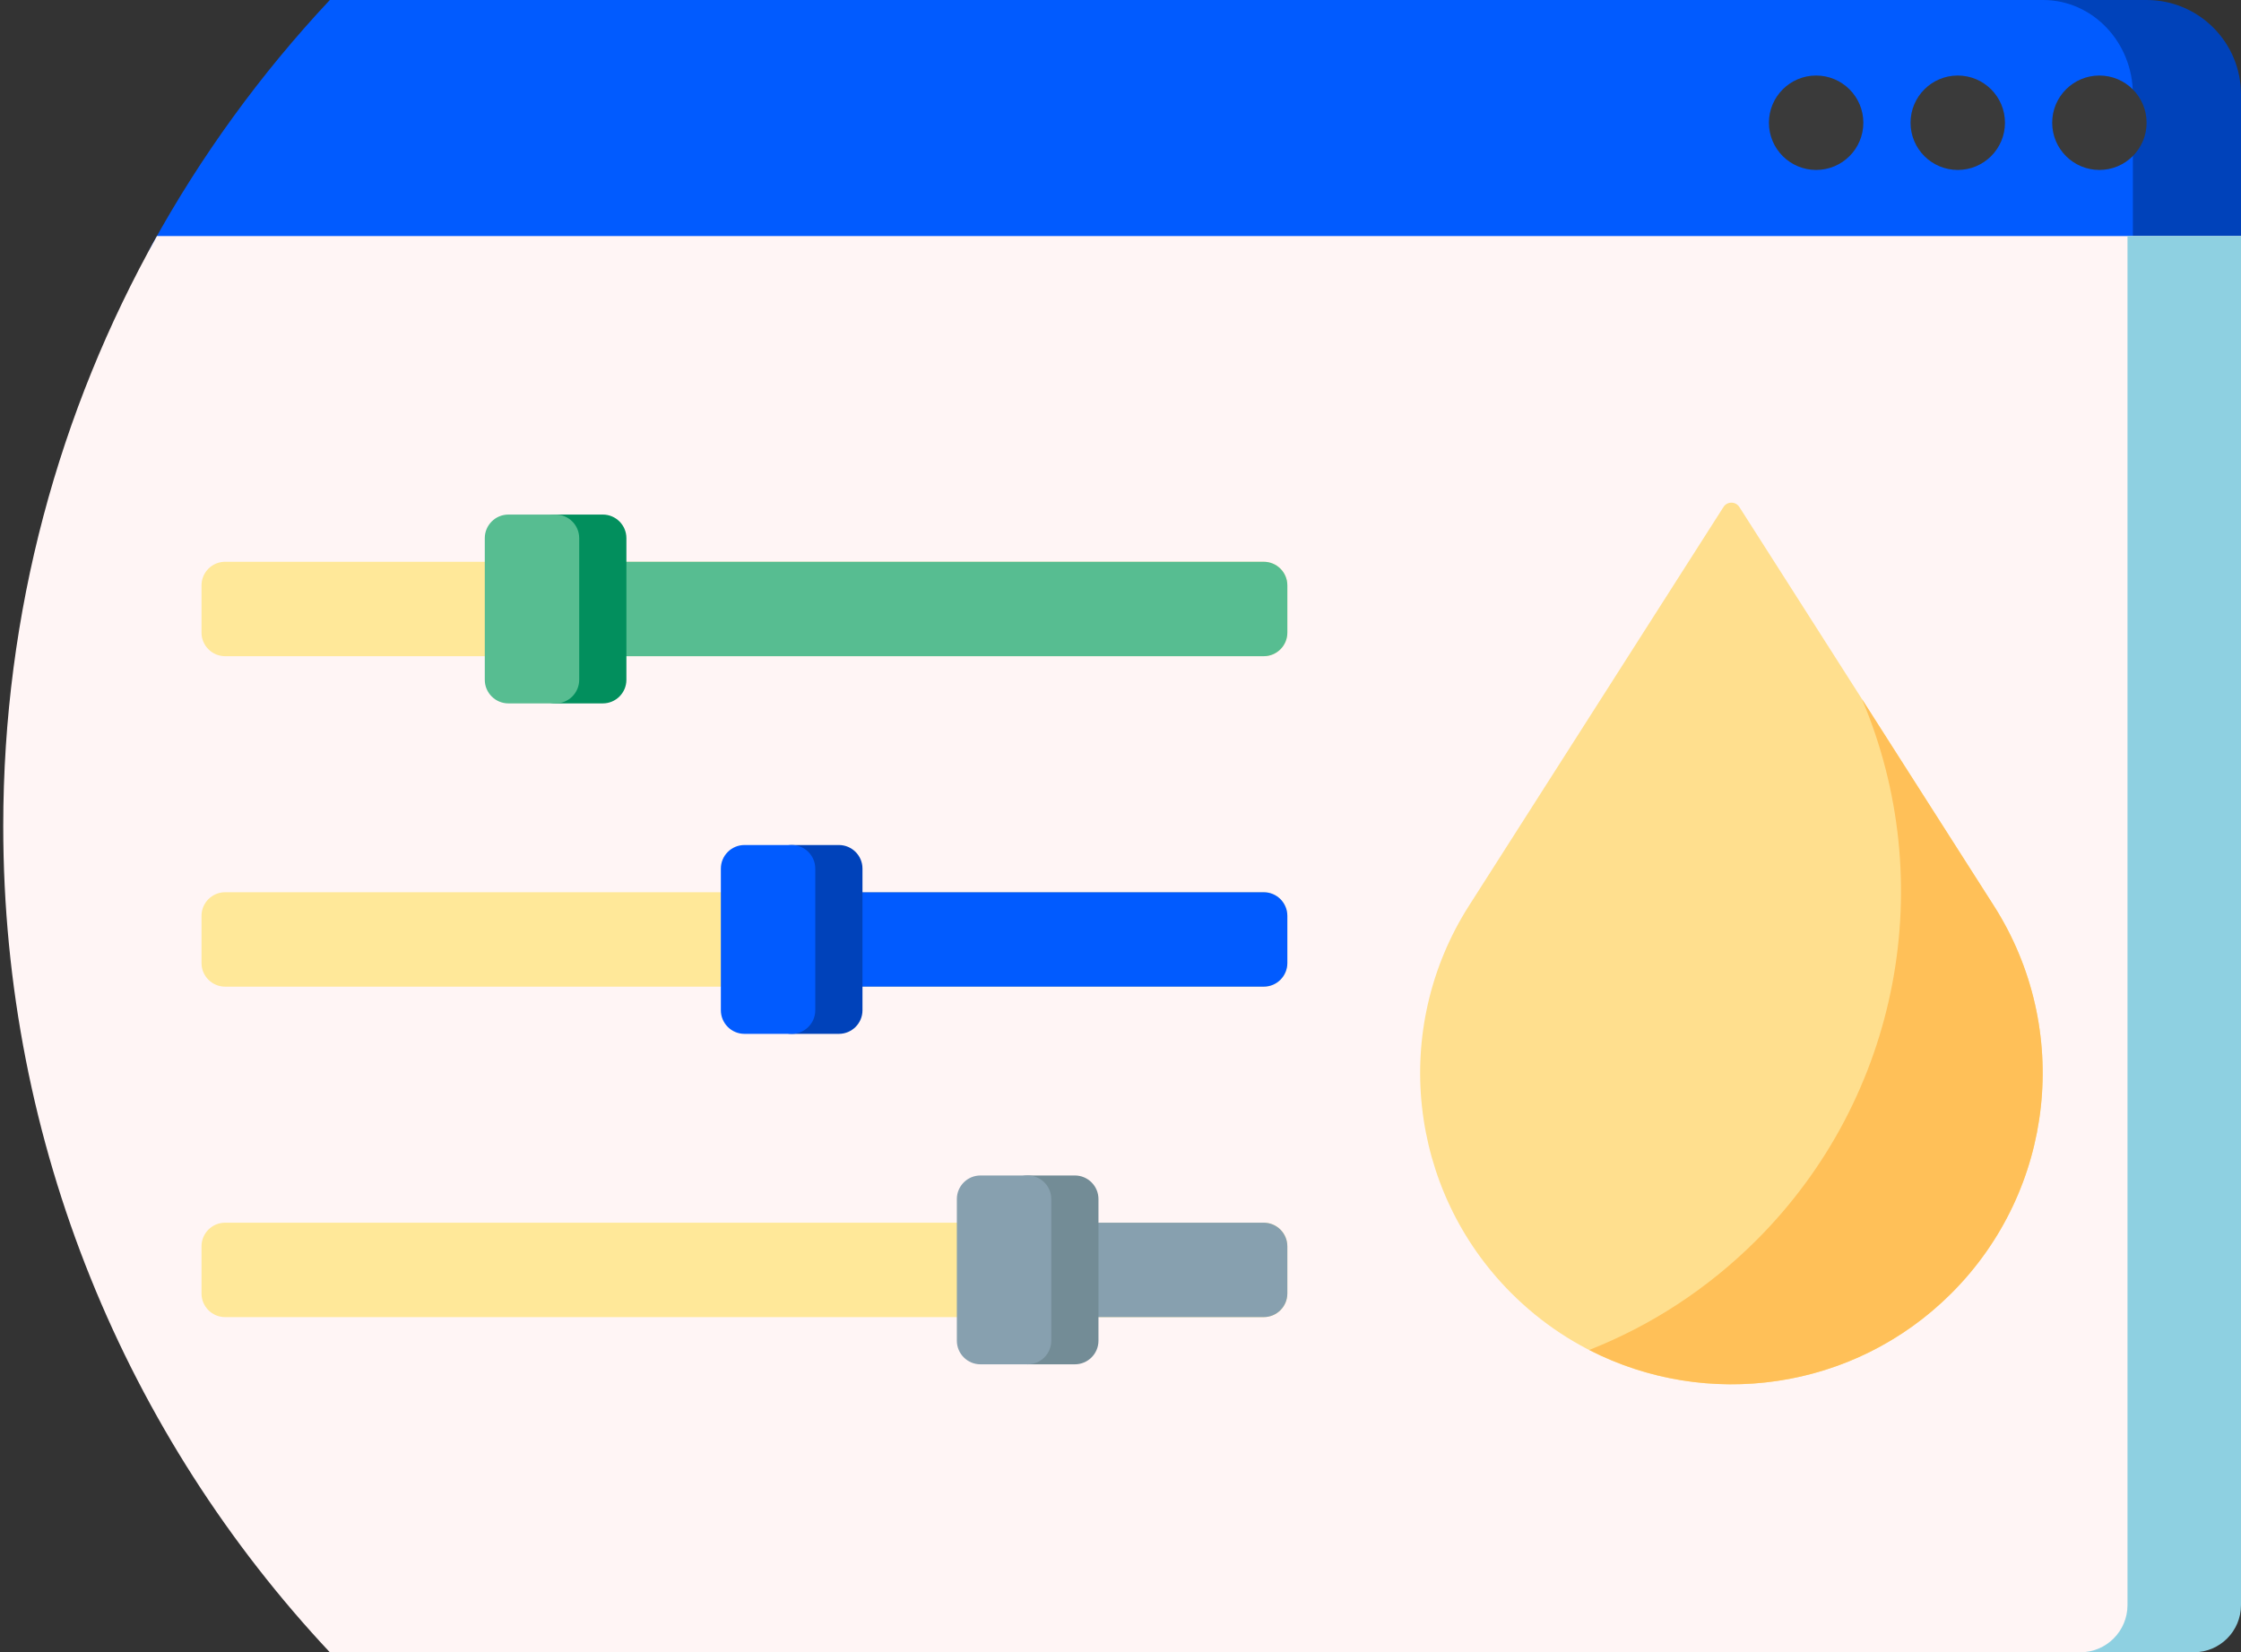 <svg width="217" height="160" viewBox="0 0 217 160" fill="none" xmlns="http://www.w3.org/2000/svg">
<rect x="0" y="0" width="217" height="160" fill="#333333" stroke="none"/>
<g clip-path="url(#clip0_1003_201)">
<path d="M121.21 75.833H99.305V23.321C99.305 22.504 99.556 21.707 100.025 21.037L110.124 6.609C110.284 6.38 110.625 6.383 110.781 6.615L120.528 21.056C120.973 21.714 121.21 22.49 121.21 23.284L121.21 75.833Z" fill="#FFDF8E"/>
<path d="M105.08 23.321V75.833H99.305V23.321C99.305 22.504 99.556 21.707 100.025 21.037L110.124 6.609C110.284 6.38 110.625 6.383 110.781 6.615L113.292 10.335L105.8 21.037C105.331 21.707 105.08 22.504 105.08 23.321Z" fill="#FFC058"/>
<path d="M110.78 6.615L114.488 12.109H106.273L110.123 6.609C110.283 6.38 110.623 6.383 110.78 6.615Z" fill="#495959"/>
<path d="M118.218 107.697H102.296C100.644 107.697 99.305 106.357 99.305 104.705V24.059H121.21V104.705C121.21 106.357 119.871 107.697 118.218 107.697Z" fill="#22B27F"/>
<path d="M107.27 107.697H102.296C100.644 107.697 99.305 106.357 99.305 104.705V24.059H107.27V107.697Z" fill="#028F5D"/>
<path d="M115.839 107.697H105.086V24.059H115.839V107.697Z" fill="#57BD91"/>
<path d="M173.421 40.763L171.101 49.418C168.843 57.848 161.742 63.684 153.594 64.744L150.173 77.512L139.908 115.822C138.784 120.015 134.548 122.678 130.326 121.67C125.946 120.624 123.319 116.18 124.477 111.859L138.206 60.621C131.679 55.629 128.448 47.024 130.707 38.595L133.027 29.939C134.679 23.771 140.868 20.029 147.042 21.342C147.38 21.413 147.59 21.752 147.501 22.085L142.891 39.289C141.627 44.006 144.257 48.983 148.937 50.376C153.793 51.821 158.852 48.969 160.154 44.108L164.813 26.723C164.902 26.39 165.253 26.203 165.581 26.309C171.584 28.259 175.073 34.594 173.421 40.763Z" fill="#FFDF8E"/>
<path d="M150.925 63.146C150.697 64.285 149.561 64.979 148.456 64.683C146.332 64.114 144.148 65.375 143.578 67.499L130.178 117.511C129.802 118.912 129.827 120.326 130.179 121.633C130.178 121.633 130.178 121.633 130.177 121.634C125.887 120.524 123.332 116.132 124.477 111.86L138.205 60.623C131.678 55.632 128.448 47.025 130.707 38.595L133.027 29.939C134.373 24.915 138.73 21.503 143.636 21.119L138.48 40.362C136.321 48.419 138.395 57.864 145.641 59.805L149.422 60.818C150.445 61.093 151.133 62.105 150.925 63.146Z" fill="#FFC058"/>
<path d="M87.694 43.368L49.223 53.676L43.376 31.855C42.949 30.259 43.895 28.618 45.491 28.191L78.183 19.431C79.779 19.003 81.419 19.95 81.847 21.546L87.694 43.368Z" fill="#FFDF8E"/>
<path d="M87.696 43.368L55.958 51.872L50.111 30.05C49.683 28.454 50.63 26.814 52.226 26.386L52.702 26.259L56.826 41.647C57.11 42.709 58.202 43.34 59.265 43.055C60.327 42.77 60.957 41.678 60.673 40.616L56.55 25.228L59.916 24.326L64.039 39.714C64.323 40.776 65.416 41.407 66.478 41.122C67.54 40.838 68.171 39.745 67.886 38.683L63.763 23.295L60.377 24.202L68.182 22.111L67.129 22.393L71.252 37.781C71.537 38.843 72.629 39.474 73.691 39.189C74.753 38.905 75.384 37.813 75.099 36.75L70.976 21.362L77.51 19.611L74.342 20.46L78.465 35.848C78.75 36.911 79.842 37.541 80.904 37.257C81.967 36.972 82.597 35.88 82.312 34.818L78.189 19.43C79.784 19.005 81.421 19.951 81.849 21.546L87.696 43.368Z" fill="#FFF5F5"/>
<path d="M92.856 120.33L83.238 122.907C80.051 123.761 76.816 122.023 76.013 119.026L58.078 52.092L79.237 46.422L85.054 68.13L97.172 113.356C97.975 116.354 96.042 119.476 92.856 120.33Z" fill="#015BFF"/>
<path d="M67.768 65.201L83.231 122.906C80.044 123.76 76.768 121.869 75.914 118.682L60.452 60.976L59.49 61.234C55.241 62.372 50.873 59.851 49.734 55.601L48.703 51.754L68.43 46.469L69.282 49.649C70.242 53.23 75.84 56.853 75.84 56.853C76.945 56.557 78.081 57.251 78.309 58.391C78.516 59.431 77.829 60.443 76.805 60.718L69.176 62.762C68.114 63.046 67.484 64.138 67.768 65.201Z" fill="#0042BA"/>
<path d="M82.566 55.048L66.216 59.429C61.967 60.568 57.599 58.046 56.461 53.797L55.43 49.95L87.168 41.445L88.199 45.292C88.574 46.694 88.552 48.108 88.2 49.416C87.486 52.072 85.414 54.285 82.566 55.048Z" fill="#015BFF"/>
<path d="M160.71 96.186C160.71 99.491 158.031 102.169 154.727 102.169V137.761C141.806 147.706 125.624 153.625 108.058 153.625C90.492 153.625 74.31 147.706 61.389 137.761V102.169C58.085 102.169 55.406 99.491 55.406 96.186C55.406 92.882 58.085 90.203 61.389 90.203H154.727C158.031 90.203 160.71 92.882 160.71 96.186Z" fill="#738C96"/>
<path d="M160.696 96.186C160.696 99.491 158.017 102.169 154.713 102.169V137.761C141.792 147.706 125.61 153.625 108.044 153.625C94.34 153.625 81.479 150.022 70.35 143.716V111.144C70.35 109.492 71.69 108.153 73.342 108.153H139.755C141.473 108.153 142.853 106.704 142.74 104.962C142.637 103.372 141.246 102.169 139.652 102.169H70.35C67.046 102.169 64.367 99.491 64.367 96.186C64.367 92.882 67.046 90.203 70.35 90.203H154.713C158.017 90.203 160.696 92.882 160.696 96.186Z" fill="#87A0AF"/>
<path d="M172.373 18.863H55.421C52.444 18.863 50.031 16.45 50.031 13.474V5.389C50.031 2.413 52.444 0 55.421 0H96.381H172.373C175.35 0 177.763 2.413 177.763 5.389V13.474C177.763 16.45 175.35 18.863 172.373 18.863Z" fill="#0042BA"/>
<path d="M172.627 18.863H61.325C58.492 18.863 56.195 16.45 56.195 13.474V5.389C56.195 2.413 58.492 0 61.325 0H100.306H172.627C175.46 0 177.756 2.413 177.756 5.389V13.474C177.756 16.45 175.46 18.863 172.627 18.863Z" fill="#015BFF"/>
<path d="M60.811 7.005C60.811 8.493 59.605 9.7 58.117 9.7C56.629 9.7 55.422 8.493 55.422 7.005C55.422 5.517 56.629 4.311 58.117 4.311C59.605 4.311 60.811 5.517 60.811 7.005ZM74.285 4.311C72.797 4.311 71.59 5.517 71.59 7.005C71.59 8.493 72.797 9.7 74.285 9.7C75.773 9.7 76.98 8.493 76.98 7.005C76.98 5.517 75.773 4.311 74.285 4.311ZM66.201 4.311C64.713 4.311 63.506 5.517 63.506 7.005C63.506 8.493 64.713 9.7 66.201 9.7C67.689 9.7 68.896 8.493 68.896 7.005C68.896 5.517 67.689 4.311 66.201 4.311Z" fill="#3A3A3A"/>
<path d="M50.031 13.473H177.763V132.339C161.786 149.362 139.085 159.999 113.897 159.999C88.709 159.999 66.008 149.362 50.031 132.339V13.473Z" fill="#FFF5F5"/>
<path d="M56.51 132.66V138.578C54.245 136.611 52.084 134.526 50.031 132.339V53.276V13.473H56.202V53.276V132.339C56.303 132.448 56.408 132.552 56.51 132.66Z" fill="#8ED0E1"/>
<path d="M94.734 27.894V48.133C94.734 49.077 93.968 49.843 93.023 49.843H64.632C63.688 49.843 62.922 49.077 62.922 48.133V27.894C62.922 26.949 63.688 26.184 64.632 26.184H93.023C93.968 26.184 94.734 26.949 94.734 27.894ZM168.286 26.184H108.418C107.474 26.184 106.708 26.949 106.708 27.894V31.763C106.708 32.708 107.474 33.473 108.418 33.473H168.286C169.231 33.473 169.997 32.708 169.997 31.763V27.894C169.997 26.949 169.231 26.184 168.286 26.184ZM168.286 55.342H108.418C107.474 55.342 106.708 56.108 106.708 57.053V60.921C106.708 61.866 107.474 62.632 108.418 62.632H168.286C169.231 62.632 169.997 61.866 169.997 60.921V57.053C169.997 56.108 169.231 55.342 168.286 55.342ZM108.418 48.053H158.023C158.968 48.053 159.734 47.287 159.734 46.342V42.473C159.734 41.529 158.968 40.763 158.023 40.763H108.418C107.474 40.763 106.708 41.529 106.708 42.473V46.342C106.708 47.287 107.474 48.053 108.418 48.053ZM108.418 77.211H164.865C165.81 77.211 166.576 76.445 166.576 75.501V71.632C166.576 70.687 165.81 69.921 164.865 69.921H108.418C107.474 69.921 106.708 70.687 106.708 71.632V75.501C106.708 76.445 107.474 77.211 108.418 77.211ZM168.286 106.658H108.418C107.474 106.658 106.708 107.423 106.708 108.368V112.237C106.708 113.182 107.474 113.947 108.418 113.947H168.286C169.231 113.947 169.997 113.182 169.997 112.237V108.368C169.997 107.423 169.231 106.658 168.286 106.658ZM108.418 99.368H158.023C158.968 99.368 159.734 98.602 159.734 97.657V93.789C159.734 92.844 158.968 92.078 158.023 92.078H108.418C107.474 92.078 106.708 92.844 106.708 93.789V97.657C106.708 98.602 107.474 99.368 108.418 99.368ZM164.865 121.237H108.418C107.474 121.237 106.708 122.003 106.708 122.947V126.816C106.708 127.761 107.474 128.527 108.418 128.527H164.865C165.81 128.527 166.576 127.761 166.576 126.816V122.947C166.576 122.003 165.81 121.237 164.865 121.237Z" fill="#87A0AF"/>
<path d="M100.58 147.119L79.338 131.946L58.095 147.119C56.963 147.928 55.391 147.119 55.391 145.727V87.473H103.285V145.727C103.285 147.119 101.712 147.928 100.58 147.119Z" fill="#43B88A"/>
<path d="M63.943 142.942L58.095 147.119C56.963 147.928 55.391 147.119 55.391 145.727V87.473H63.943V142.942Z" fill="#028F5D"/>
<path d="M118.684 75.5C118.684 97.228 101.07 114.842 79.342 114.842C57.614 114.842 40 97.228 40 75.5C40 53.772 57.614 36.158 79.342 36.158C101.07 36.158 118.684 53.772 118.684 75.5Z" fill="#FFDF8E"/>
<path d="M84.473 114.509C82.794 114.728 81.081 114.842 79.342 114.842C57.614 114.842 40 97.228 40 75.5C40 53.772 57.614 36.158 79.342 36.158C81.081 36.158 82.794 36.273 84.473 36.491C65.17 39.006 50.263 55.511 50.263 75.5C50.263 95.489 65.17 111.994 84.473 114.509Z" fill="#FEAD29"/>
<path d="M79.344 43C61.394 43 46.844 57.551 46.844 75.5C46.844 93.449 61.394 108 79.344 108C97.293 108 111.843 93.449 111.843 75.5C111.843 57.551 97.293 43 79.344 43ZM99.404 71.575L90.517 80.238L92.615 92.469C92.836 93.757 91.484 94.739 90.328 94.131L79.344 88.356L68.359 94.131C67.203 94.739 65.851 93.757 66.072 92.469L68.169 80.238L59.283 71.576C58.347 70.663 58.863 69.075 60.156 68.887L72.438 67.103L77.93 55.974C78.508 54.802 80.178 54.802 80.757 55.974L86.249 67.103L98.53 68.887C99.823 69.074 100.34 70.663 99.404 71.575Z" fill="#FFC058"/>
<path d="M193.229 32H207.857C212.907 32 217 27.907 217 22.857V9.143C217 4.093 212.907 0 207.857 0H193.229C188.179 0 184.086 4.093 184.086 9.143V22.857C184.086 27.907 188.179 32 193.229 32Z" fill="#0042BA"/>
<path d="M197.83 32C202.635 32 206.531 27.907 206.531 22.857V9.143C206.531 4.093 202.635 0 197.83 0H31.937C25.247 7.139 19.44 15.114 14.693 23.756C12.656 27.464 15.364 32 19.595 32H197.83Z" fill="#015BFF"/>
<path d="M198.717 11.886C198.717 14.411 200.763 16.457 203.288 16.457C205.813 16.457 207.859 14.411 207.859 11.886C207.859 9.361 205.813 7.314 203.288 7.314C200.763 7.314 198.717 9.361 198.717 11.886ZM189.574 7.314C192.098 7.314 194.145 9.361 194.145 11.886C194.145 14.411 192.098 16.457 189.574 16.457C187.049 16.457 185.002 14.411 185.002 11.886C185.002 9.361 187.049 7.314 189.574 7.314ZM175.859 7.314C178.384 7.314 180.431 9.361 180.431 11.886C180.431 14.411 178.384 16.457 175.859 16.457C173.335 16.457 171.288 14.411 171.288 11.886C171.288 9.361 173.335 7.314 175.859 7.314Z" fill="#3A3A3A"/>
<path d="M15.199 22.857C5.724 39.758 0.314 59.246 0.314 80C0.314 110.942 12.328 139.074 31.938 160H110.943H206.943C212.288 154.296 212.873 148.057 217 141.371V22.857H15.199Z" fill="#FFF5F5"/>
<path d="M201.437 160H212.429C214.953 160 217 157.954 217 155.429V59.429V22.857H206.009V59.429V155.429C206.009 157.954 203.962 160 201.437 160Z" fill="#8ED0E1"/>
<path d="M19.513 56.686V61.258C19.513 62.52 20.537 63.543 21.799 63.543H122.371C123.633 63.543 124.656 62.52 124.656 61.258V56.686C124.656 55.423 123.633 54.4 122.371 54.4H21.799C20.537 54.4 19.513 55.423 19.513 56.686ZM21.799 86.4H122.371C123.633 86.4 124.656 87.424 124.656 88.686V93.257C124.656 94.52 123.633 95.543 122.371 95.543H21.799C20.537 95.543 19.513 94.52 19.513 93.257V88.686C19.513 87.424 20.537 86.4 21.799 86.4ZM21.799 118.4H122.371C123.633 118.4 124.656 119.423 124.656 120.686V125.258C124.656 126.52 123.633 127.543 122.371 127.543H21.799C20.537 127.543 19.513 126.52 19.513 125.258V120.686C19.513 119.423 20.537 118.4 21.799 118.4Z" fill="#FFE899"/>
<path d="M166.886 49.098L142.25 87.696C134.641 99.617 136.344 115.224 146.344 125.224C158.114 136.995 177.198 136.995 188.968 125.224C198.968 115.224 200.671 99.617 193.062 87.696L168.426 49.098C168.067 48.535 167.245 48.535 166.886 49.098Z" fill="#FFDF8E"/>
<path d="M153.884 130.725C165.219 136.55 179.473 134.72 188.968 125.225C198.968 115.225 200.671 99.617 193.062 87.696L180.294 67.691C187.789 85.345 184.031 106.144 170.102 120.072C165.326 124.848 159.79 128.396 153.884 130.725Z" fill="#FFC058"/>
<path d="M51.513 63.543H122.371C123.633 63.543 124.656 62.52 124.656 61.258V56.686C124.656 55.424 123.633 54.4 122.371 54.4H51.513C50.251 54.4 49.228 55.424 49.228 56.686V61.258C49.228 62.52 50.251 63.543 51.513 63.543Z" fill="#57BD91"/>
<path d="M51.513 52.114V65.828C51.513 67.09 52.537 68.114 53.799 68.114H58.37C59.633 68.114 60.656 67.09 60.656 65.828V52.114C60.656 50.852 59.633 49.828 58.37 49.828H53.799C52.537 49.828 51.513 50.852 51.513 52.114Z" fill="#028F5D"/>
<path d="M46.943 52.114V65.828C46.943 67.09 47.967 68.114 49.229 68.114H53.8C55.062 68.114 56.086 67.09 56.086 65.828V52.114C56.086 50.852 55.062 49.828 53.8 49.828H49.229C47.967 49.828 46.943 50.852 46.943 52.114Z" fill="#57BD91"/>
<path d="M76.656 95.543H122.371C123.633 95.543 124.656 94.52 124.656 93.257V88.686C124.656 87.424 123.633 86.4 122.371 86.4H76.656C75.394 86.4 74.371 87.424 74.371 88.686V93.257C74.371 94.52 75.394 95.543 76.656 95.543Z" fill="#015BFF"/>
<path d="M74.373 84.114V97.828C74.373 99.09 75.396 100.114 76.659 100.114H81.23C82.492 100.114 83.516 99.09 83.516 97.828V84.114C83.516 82.852 82.492 81.828 81.23 81.828H76.659C75.396 81.828 74.373 82.852 74.373 84.114Z" fill="#0042BA"/>
<path d="M69.802 84.114V97.828C69.802 99.09 70.826 100.114 72.088 100.114H76.66C77.922 100.114 78.945 99.09 78.945 97.828V84.114C78.945 82.852 77.922 81.828 76.66 81.828H72.088C70.826 81.828 69.802 82.852 69.802 84.114Z" fill="#015BFF"/>
<path d="M99.513 127.543H122.371C123.633 127.543 124.656 126.52 124.656 125.258V120.686C124.656 119.424 123.633 118.4 122.371 118.4H99.513C98.251 118.4 97.228 119.424 97.228 120.686V125.258C97.228 126.52 98.251 127.543 99.513 127.543Z" fill="#87A0AF"/>
<path d="M97.224 116.114V129.828C97.224 131.09 98.248 132.114 99.51 132.114H104.081C105.344 132.114 106.367 131.09 106.367 129.828V116.114C106.367 114.852 105.344 113.828 104.081 113.828H99.51C98.248 113.828 97.224 114.852 97.224 116.114Z" fill="#738C96"/>
<path d="M92.654 116.114V129.828C92.654 131.09 93.678 132.114 94.94 132.114H99.511C100.773 132.114 101.797 131.09 101.797 129.828V116.114C101.797 114.852 100.773 113.828 99.511 113.828H94.94C93.678 113.828 92.654 114.852 92.654 116.114Z" fill="#87A0AF"/>
</g>
<defs>
<clipPath id="clip0_1003_201">
<rect width="217" height="160" fill="white"/>
</clipPath>
</defs>
</svg>
